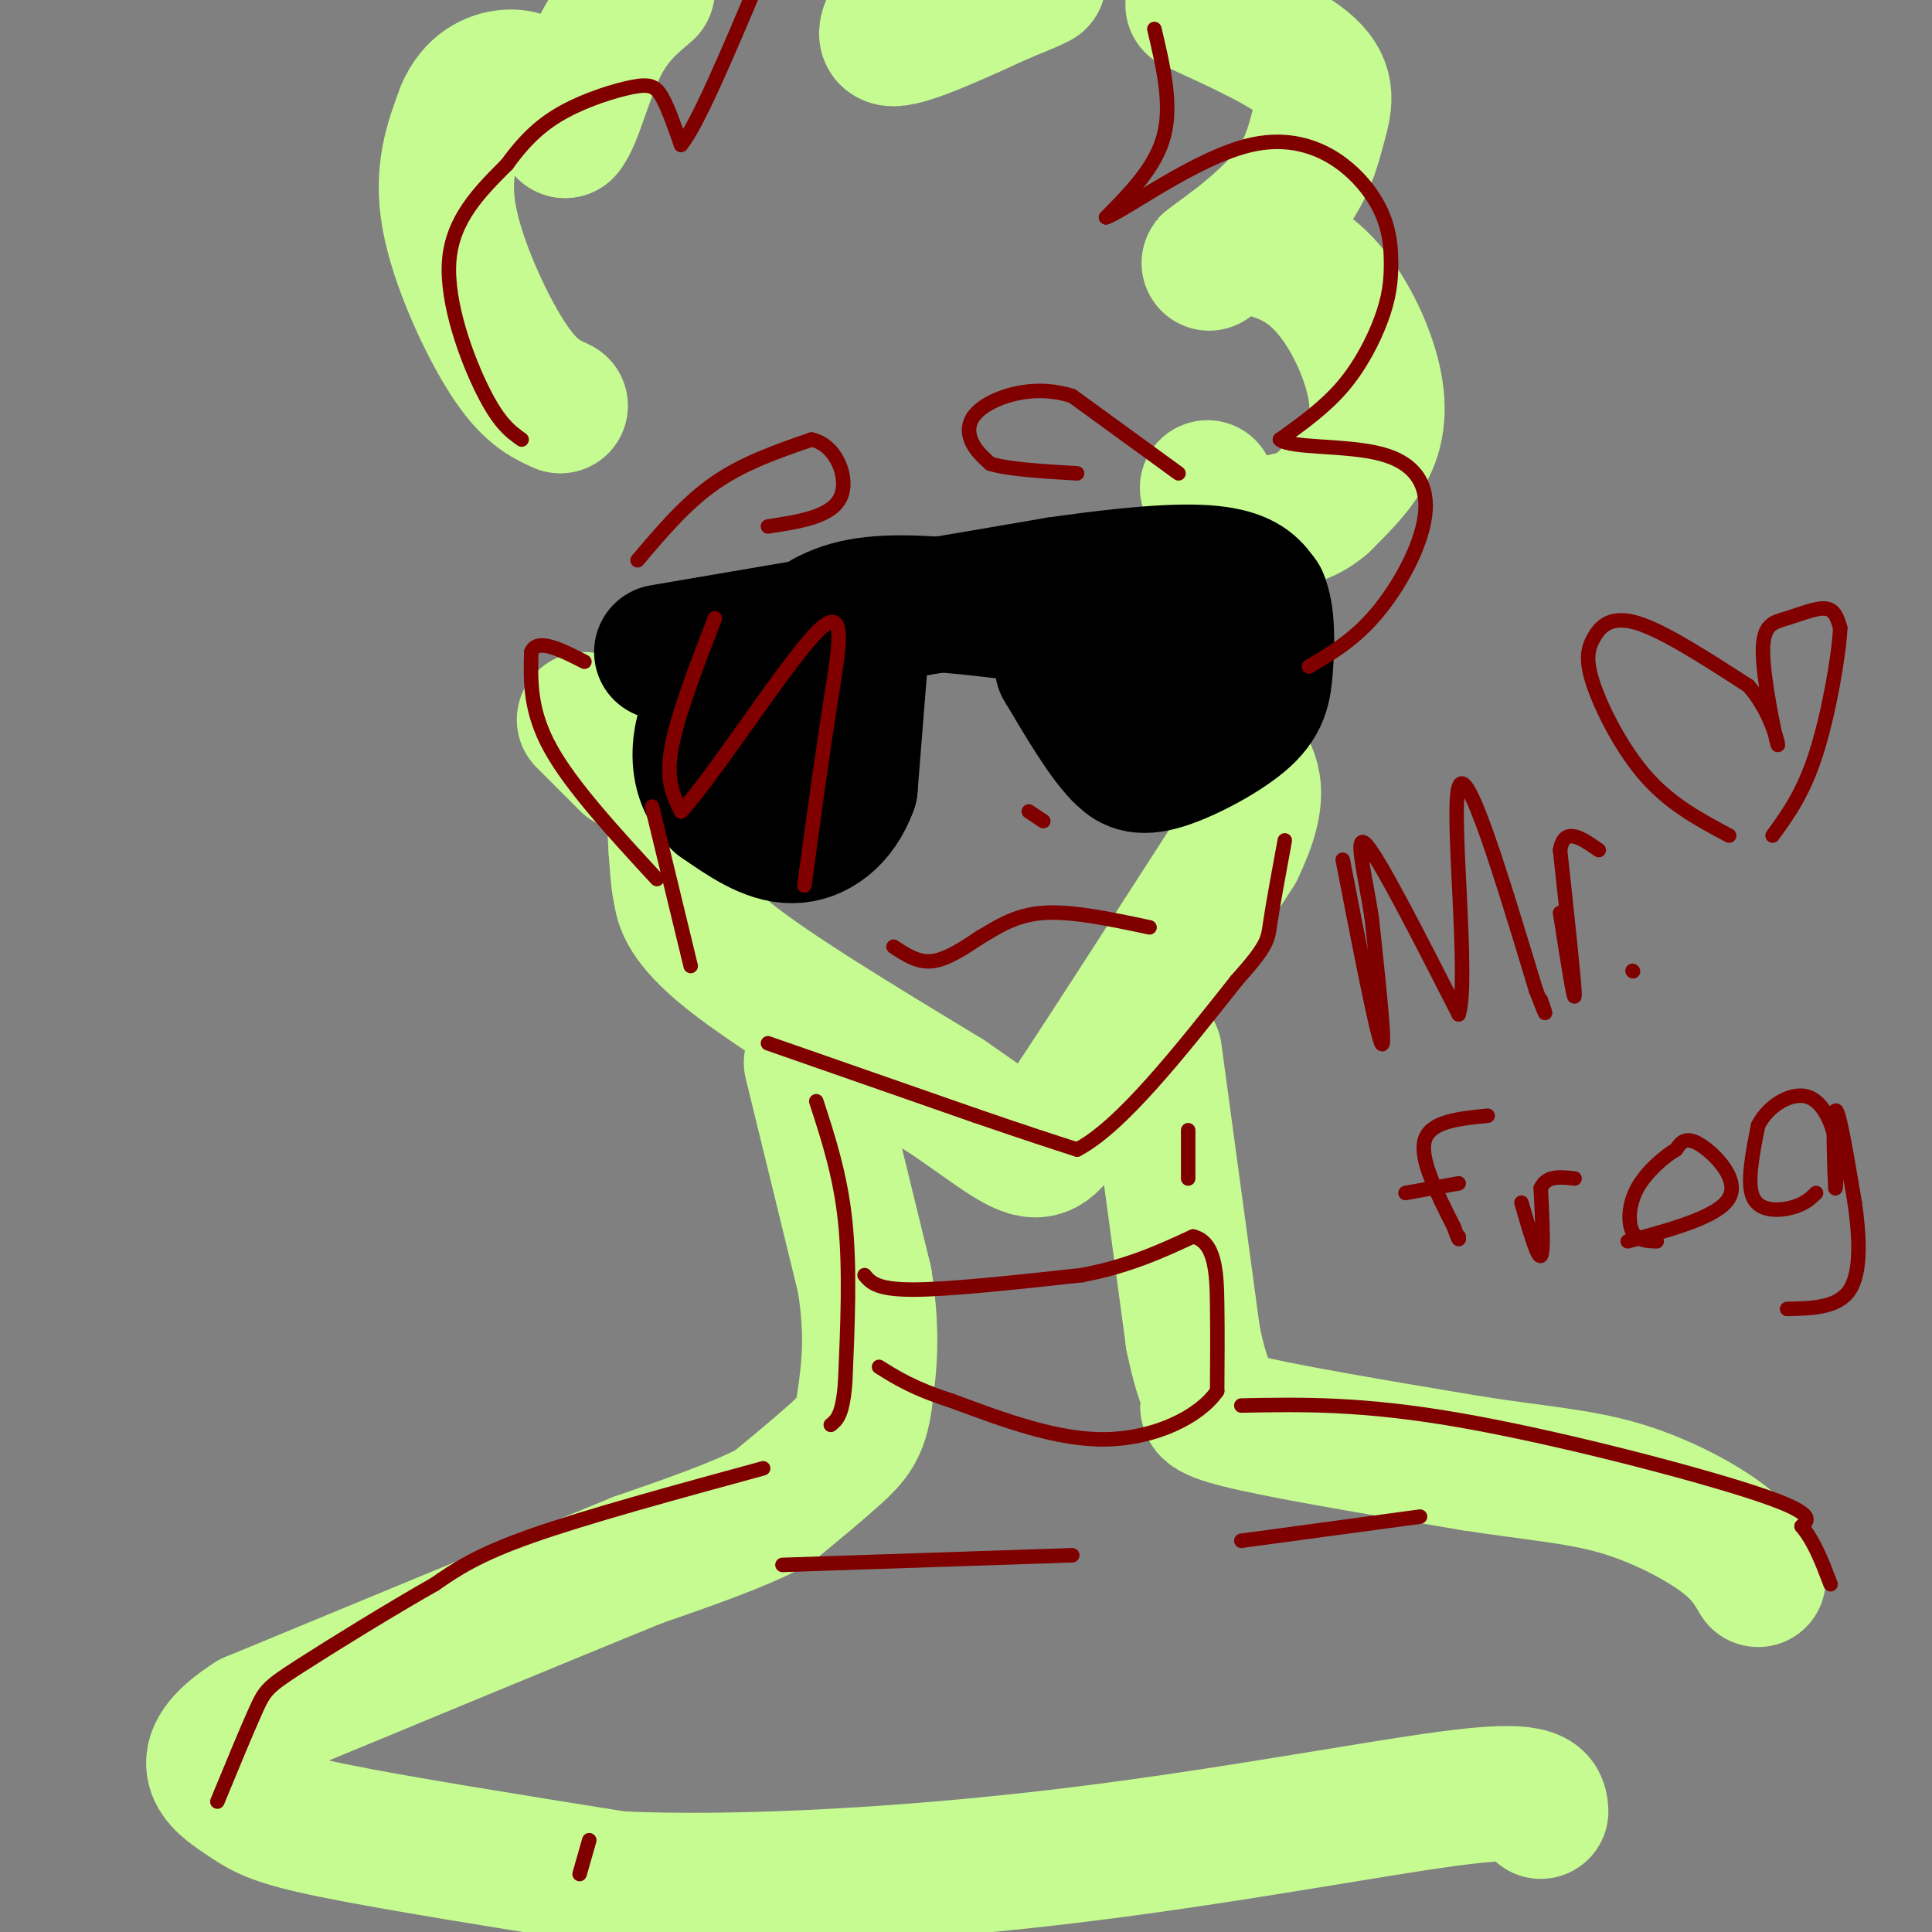 <svg viewBox='0 0 400 400' version='1.1' xmlns='http://www.w3.org/2000/svg' xmlns:xlink='http://www.w3.org/1999/xlink'><rect x="0" y="0" width="400" height="400" fill="#808080" stroke="none"/><g fill='none' stroke='rgb(198,251,145)' stroke-width='28' stroke-linecap='round' stroke-linejoin='round'><path d='M138,140c0.000,0.000 2.000,36.000 2,36'/><path d='M140,176c0.476,7.179 0.667,7.125 1,9c0.333,1.875 0.810,5.679 10,13c9.190,7.321 27.095,18.161 45,29'/><path d='M196,227c10.867,7.444 15.533,11.556 19,11c3.467,-0.556 5.733,-5.778 8,-11'/><path d='M223,227c6.833,-10.333 19.917,-30.667 33,-51'/><path d='M256,176c5.667,-11.667 3.333,-15.333 1,-19'/><path d='M257,157c-0.500,-9.667 -2.250,-24.333 -4,-39'/><path d='M253,118c-1.167,-9.333 -2.083,-13.167 -3,-17'/><path d='M116,84c-3.244,-1.489 -6.489,-2.978 -11,-10c-4.511,-7.022 -10.289,-19.578 -12,-29c-1.711,-9.422 0.644,-15.711 3,-22'/><path d='M96,23c2.143,-5.071 6.000,-6.750 9,-7c3.000,-0.250 5.143,0.929 7,3c1.857,2.071 3.429,5.036 5,8'/><path d='M117,27c1.889,-2.000 4.111,-11.000 7,-17c2.889,-6.000 6.444,-9.000 10,-12'/><path d='M188,-1c-3.167,4.500 -6.333,9.000 -3,9c3.333,0.000 13.167,-4.500 23,-9'/><path d='M208,-1c5.000,-2.000 6.000,-2.500 7,-3'/><path d='M247,1c9.831,4.482 19.662,8.963 24,13c4.338,4.037 3.183,7.628 2,12c-1.183,4.372 -2.396,9.523 -7,15c-4.604,5.477 -12.601,11.279 -15,13c-2.399,1.721 0.801,-0.640 4,-3'/><path d='M255,51c3.563,-0.193 10.470,0.825 16,5c5.530,4.175 9.681,11.509 12,18c2.319,6.491 2.805,12.140 1,17c-1.805,4.860 -5.903,8.930 -10,13'/><path d='M274,104c-3.167,2.833 -6.083,3.417 -9,4'/><path d='M130,158c0.000,0.000 -9.000,-9.000 -9,-9'/><path d='M168,220c0.000,0.000 11.000,45.000 11,45'/><path d='M179,265c1.833,11.667 0.917,18.333 0,25'/><path d='M179,290c-0.756,5.844 -2.644,7.956 -6,11c-3.356,3.044 -8.178,7.022 -13,11'/><path d='M160,312c-6.833,3.667 -17.417,7.333 -28,11'/><path d='M132,323c-18.000,7.333 -49.000,20.167 -80,33'/><path d='M52,356c-13.262,8.429 -6.417,13.000 -2,16c4.417,3.000 6.405,4.429 19,7c12.595,2.571 35.798,6.286 59,10'/><path d='M128,389c26.048,1.167 61.667,-0.917 95,-5c33.333,-4.083 64.381,-10.167 80,-12c15.619,-1.833 15.810,0.583 16,3'/><path d='M239,218c0.000,0.000 8.000,59.000 8,59'/><path d='M247,277c2.429,11.940 4.500,12.292 4,13c-0.500,0.708 -3.571,1.774 5,4c8.571,2.226 28.786,5.613 49,9'/><path d='M305,303c13.214,2.036 21.750,2.625 30,5c8.250,2.375 16.214,6.536 21,10c4.786,3.464 6.393,6.232 8,9'/></g>
<g fill='none' stroke='rgb(0,0,0)' stroke-width='28' stroke-linecap='round' stroke-linejoin='round'><path d='M137,135c0.000,0.000 82.000,-14.000 82,-14'/><path d='M219,121c19.956,-2.844 28.844,-2.956 34,-2c5.156,0.956 6.578,2.978 8,5'/><path d='M261,124c1.522,3.427 1.325,9.496 1,14c-0.325,4.504 -0.780,7.443 -5,11c-4.220,3.557 -12.206,7.730 -17,9c-4.794,1.270 -6.397,-0.365 -8,-2'/><path d='M232,156c-3.333,-3.333 -7.667,-10.667 -12,-18'/><path d='M220,138c0.000,0.000 0.100,0.100 0.1,0.1'/><path d='M178,138c0.000,0.000 -2.000,25.000 -2,25'/><path d='M176,163c-2.311,6.422 -7.089,9.978 -12,10c-4.911,0.022 -9.956,-3.489 -15,-7'/><path d='M149,166c-3.364,-3.048 -4.273,-7.167 -4,-11c0.273,-3.833 1.727,-7.378 3,-10c1.273,-2.622 2.364,-4.321 4,-4c1.636,0.321 3.818,2.660 6,5'/><path d='M158,146c1.012,2.774 0.542,7.208 0,6c-0.542,-1.208 -1.155,-8.060 1,-13c2.155,-4.940 7.077,-7.970 12,-11'/><path d='M171,128c4.711,-2.600 10.489,-3.600 21,-3c10.511,0.600 25.756,2.800 41,5'/><path d='M233,130c8.200,0.956 8.200,0.844 9,2c0.800,1.156 2.400,3.578 4,6'/></g>
<g fill='none' stroke='rgb(128,0,0)' stroke-width='3' stroke-linecap='round' stroke-linejoin='round'><path d='M135,167c0.000,0.000 8.000,33.000 8,33'/><path d='M159,216c0.000,0.000 43.000,15.000 43,15'/><path d='M202,231c10.667,3.667 15.833,5.333 21,7'/><path d='M223,238c9.000,-4.667 21.000,-19.833 33,-35'/><path d='M256,203c6.556,-7.356 6.444,-8.244 7,-12c0.556,-3.756 1.778,-10.378 3,-17'/><path d='M185,196c2.500,1.667 5.000,3.333 8,3c3.000,-0.333 6.500,-2.667 10,-5'/><path d='M203,194c3.467,-2.022 7.133,-4.578 13,-5c5.867,-0.422 13.933,1.289 22,3'/><path d='M132,116c5.000,-5.917 10.000,-11.833 16,-16c6.000,-4.167 13.000,-6.583 20,-9'/><path d='M168,91c5.111,1.000 7.889,8.000 6,12c-1.889,4.000 -8.444,5.000 -15,6'/><path d='M136,182c-8.833,-9.583 -17.667,-19.167 -22,-27c-4.333,-7.833 -4.167,-13.917 -4,-20'/><path d='M110,135c1.167,-3.000 6.083,-0.500 11,2'/><path d='M108,91c-2.333,-1.667 -4.667,-3.333 -8,-10c-3.333,-6.667 -7.667,-18.333 -7,-27c0.667,-8.667 6.333,-14.333 12,-20'/><path d='M105,34c3.809,-5.282 7.330,-8.488 12,-11c4.670,-2.512 10.488,-4.330 14,-5c3.512,-0.670 4.718,-0.191 6,2c1.282,2.191 2.641,6.096 4,10'/><path d='M141,30c3.333,-4.000 9.667,-19.000 16,-34'/><path d='M239,6c1.833,7.750 3.667,15.500 2,22c-1.667,6.500 -6.833,11.750 -12,17'/><path d='M229,45c3.566,-1.109 18.480,-12.380 30,-15c11.520,-2.620 19.645,3.411 24,9c4.355,5.589 4.941,10.735 5,15c0.059,4.265 -0.407,7.648 -2,12c-1.593,4.352 -4.312,9.672 -8,14c-3.688,4.328 -8.344,7.664 -13,11'/><path d='M265,91c2.085,1.877 13.796,1.070 21,3c7.204,1.930 9.901,6.596 9,13c-0.901,6.404 -5.400,14.544 -10,20c-4.600,5.456 -9.300,8.228 -14,11'/><path d='M278,178c3.500,18.000 7.000,36.000 8,38c1.000,2.000 -0.500,-12.000 -2,-26'/><path d='M284,190c-1.378,-8.933 -3.822,-18.267 -1,-15c2.822,3.267 10.911,19.133 19,35'/><path d='M302,210c2.244,-6.867 -1.644,-41.533 0,-47c1.644,-5.467 8.822,18.267 16,42'/><path d='M318,205c2.833,7.333 1.917,4.667 1,2'/><path d='M323,189c1.500,9.583 3.000,19.167 3,17c0.000,-2.167 -1.500,-16.083 -3,-30'/><path d='M323,176c0.833,-5.000 4.417,-2.500 8,0'/><path d='M308,231c-5.917,0.583 -11.833,1.167 -13,5c-1.167,3.833 2.417,10.917 6,18'/><path d='M301,254c1.167,3.333 1.083,2.667 1,2'/><path d='M315,249c1.667,5.750 3.333,11.500 4,11c0.667,-0.500 0.333,-7.250 0,-14'/><path d='M319,246c1.167,-2.667 4.083,-2.333 7,-2'/><path d='M337,257c9.422,-2.556 18.844,-5.111 21,-9c2.156,-3.889 -2.956,-9.111 -6,-11c-3.044,-1.889 -4.022,-0.444 -5,1'/><path d='M347,238c-2.464,1.452 -6.125,4.583 -8,8c-1.875,3.417 -1.964,7.119 -1,9c0.964,1.881 2.982,1.940 5,2'/><path d='M376,247c-1.200,1.156 -2.400,2.311 -5,3c-2.600,0.689 -6.600,0.911 -8,-2c-1.400,-2.911 -0.200,-8.956 1,-15'/><path d='M364,233c2.060,-4.095 6.708,-6.833 10,-6c3.292,0.833 5.226,5.238 6,9c0.774,3.762 0.387,6.881 0,10'/><path d='M380,246c-0.178,-2.844 -0.622,-14.956 0,-16c0.622,-1.044 2.311,8.978 4,19'/><path d='M384,249c0.978,6.778 1.422,14.222 -1,18c-2.422,3.778 -7.711,3.889 -13,4'/><path d='M291,247c0.000,0.000 11.000,-2.000 11,-2'/><path d='M169,228c2.500,7.667 5.000,15.333 6,25c1.000,9.667 0.500,21.333 0,33'/><path d='M175,286c-0.500,7.000 -1.750,8.000 -3,9'/><path d='M158,304c-18.333,5.000 -36.667,10.000 -48,14c-11.333,4.000 -15.667,7.000 -20,10'/><path d='M90,328c-8.988,5.083 -21.458,12.792 -28,17c-6.542,4.208 -7.155,4.917 -9,9c-1.845,4.083 -4.923,11.542 -8,19'/><path d='M162,324c0.000,0.000 60.000,-2.000 60,-2'/><path d='M257,319c0.000,0.000 37.000,-5.000 37,-5'/><path d='M257,291c12.444,-0.244 24.889,-0.489 45,3c20.111,3.489 47.889,10.711 61,15c13.111,4.289 11.556,5.644 10,7'/><path d='M373,316c2.667,3.167 4.333,7.583 6,12'/><path d='M122,381c0.000,0.000 -2.000,7.000 -2,7'/><path d='M358,173c-5.974,-3.179 -11.949,-6.357 -17,-12c-5.051,-5.643 -9.179,-13.750 -11,-19c-1.821,-5.250 -1.337,-7.644 0,-10c1.337,-2.356 3.525,-4.673 9,-3c5.475,1.673 14.238,7.337 23,13'/><path d='M362,142c5.149,5.780 6.521,13.731 6,12c-0.521,-1.731 -2.933,-13.144 -3,-19c-0.067,-5.856 2.213,-6.153 5,-7c2.787,-0.847 6.082,-2.242 8,-2c1.918,0.242 2.459,2.121 3,4'/><path d='M381,130c-0.244,5.644 -2.356,17.756 -5,26c-2.644,8.244 -5.822,12.622 -9,17'/><path d='M338,201c0.000,0.000 0.100,0.100 0.1,0.1'/><path d='M244,98c0.000,0.000 -22.000,-16.000 -22,-16'/><path d='M222,82c-7.250,-2.381 -14.375,-0.333 -18,2c-3.625,2.333 -3.750,4.952 -3,7c0.750,2.048 2.375,3.524 4,5'/><path d='M205,96c3.667,1.167 10.833,1.583 18,2'/><path d='M148,128c-3.917,10.167 -7.833,20.333 -9,27c-1.167,6.667 0.417,9.833 2,13'/><path d='M141,168c6.405,-6.774 21.417,-30.208 28,-37c6.583,-6.792 4.738,3.060 3,14c-1.738,10.940 -3.369,22.970 -5,35'/><path d='M167,180c-0.833,5.833 -0.417,2.917 0,0'/><path d='M213,168c0.000,0.000 3.000,2.000 3,2'/><path d='M179,264c1.250,1.500 2.500,3.000 10,3c7.500,0.000 21.250,-1.500 35,-3'/><path d='M224,264c9.667,-1.833 16.333,-4.917 23,-8'/><path d='M247,256c4.689,1.067 4.911,7.733 5,14c0.089,6.267 0.044,12.133 0,18'/><path d='M252,288c-3.689,5.378 -12.911,9.822 -23,10c-10.089,0.178 -21.044,-3.911 -32,-8'/><path d='M197,290c-7.833,-2.500 -11.417,-4.750 -15,-7'/><path d='M246,234c0.000,0.000 0.000,10.000 0,10'/></g>
</svg>